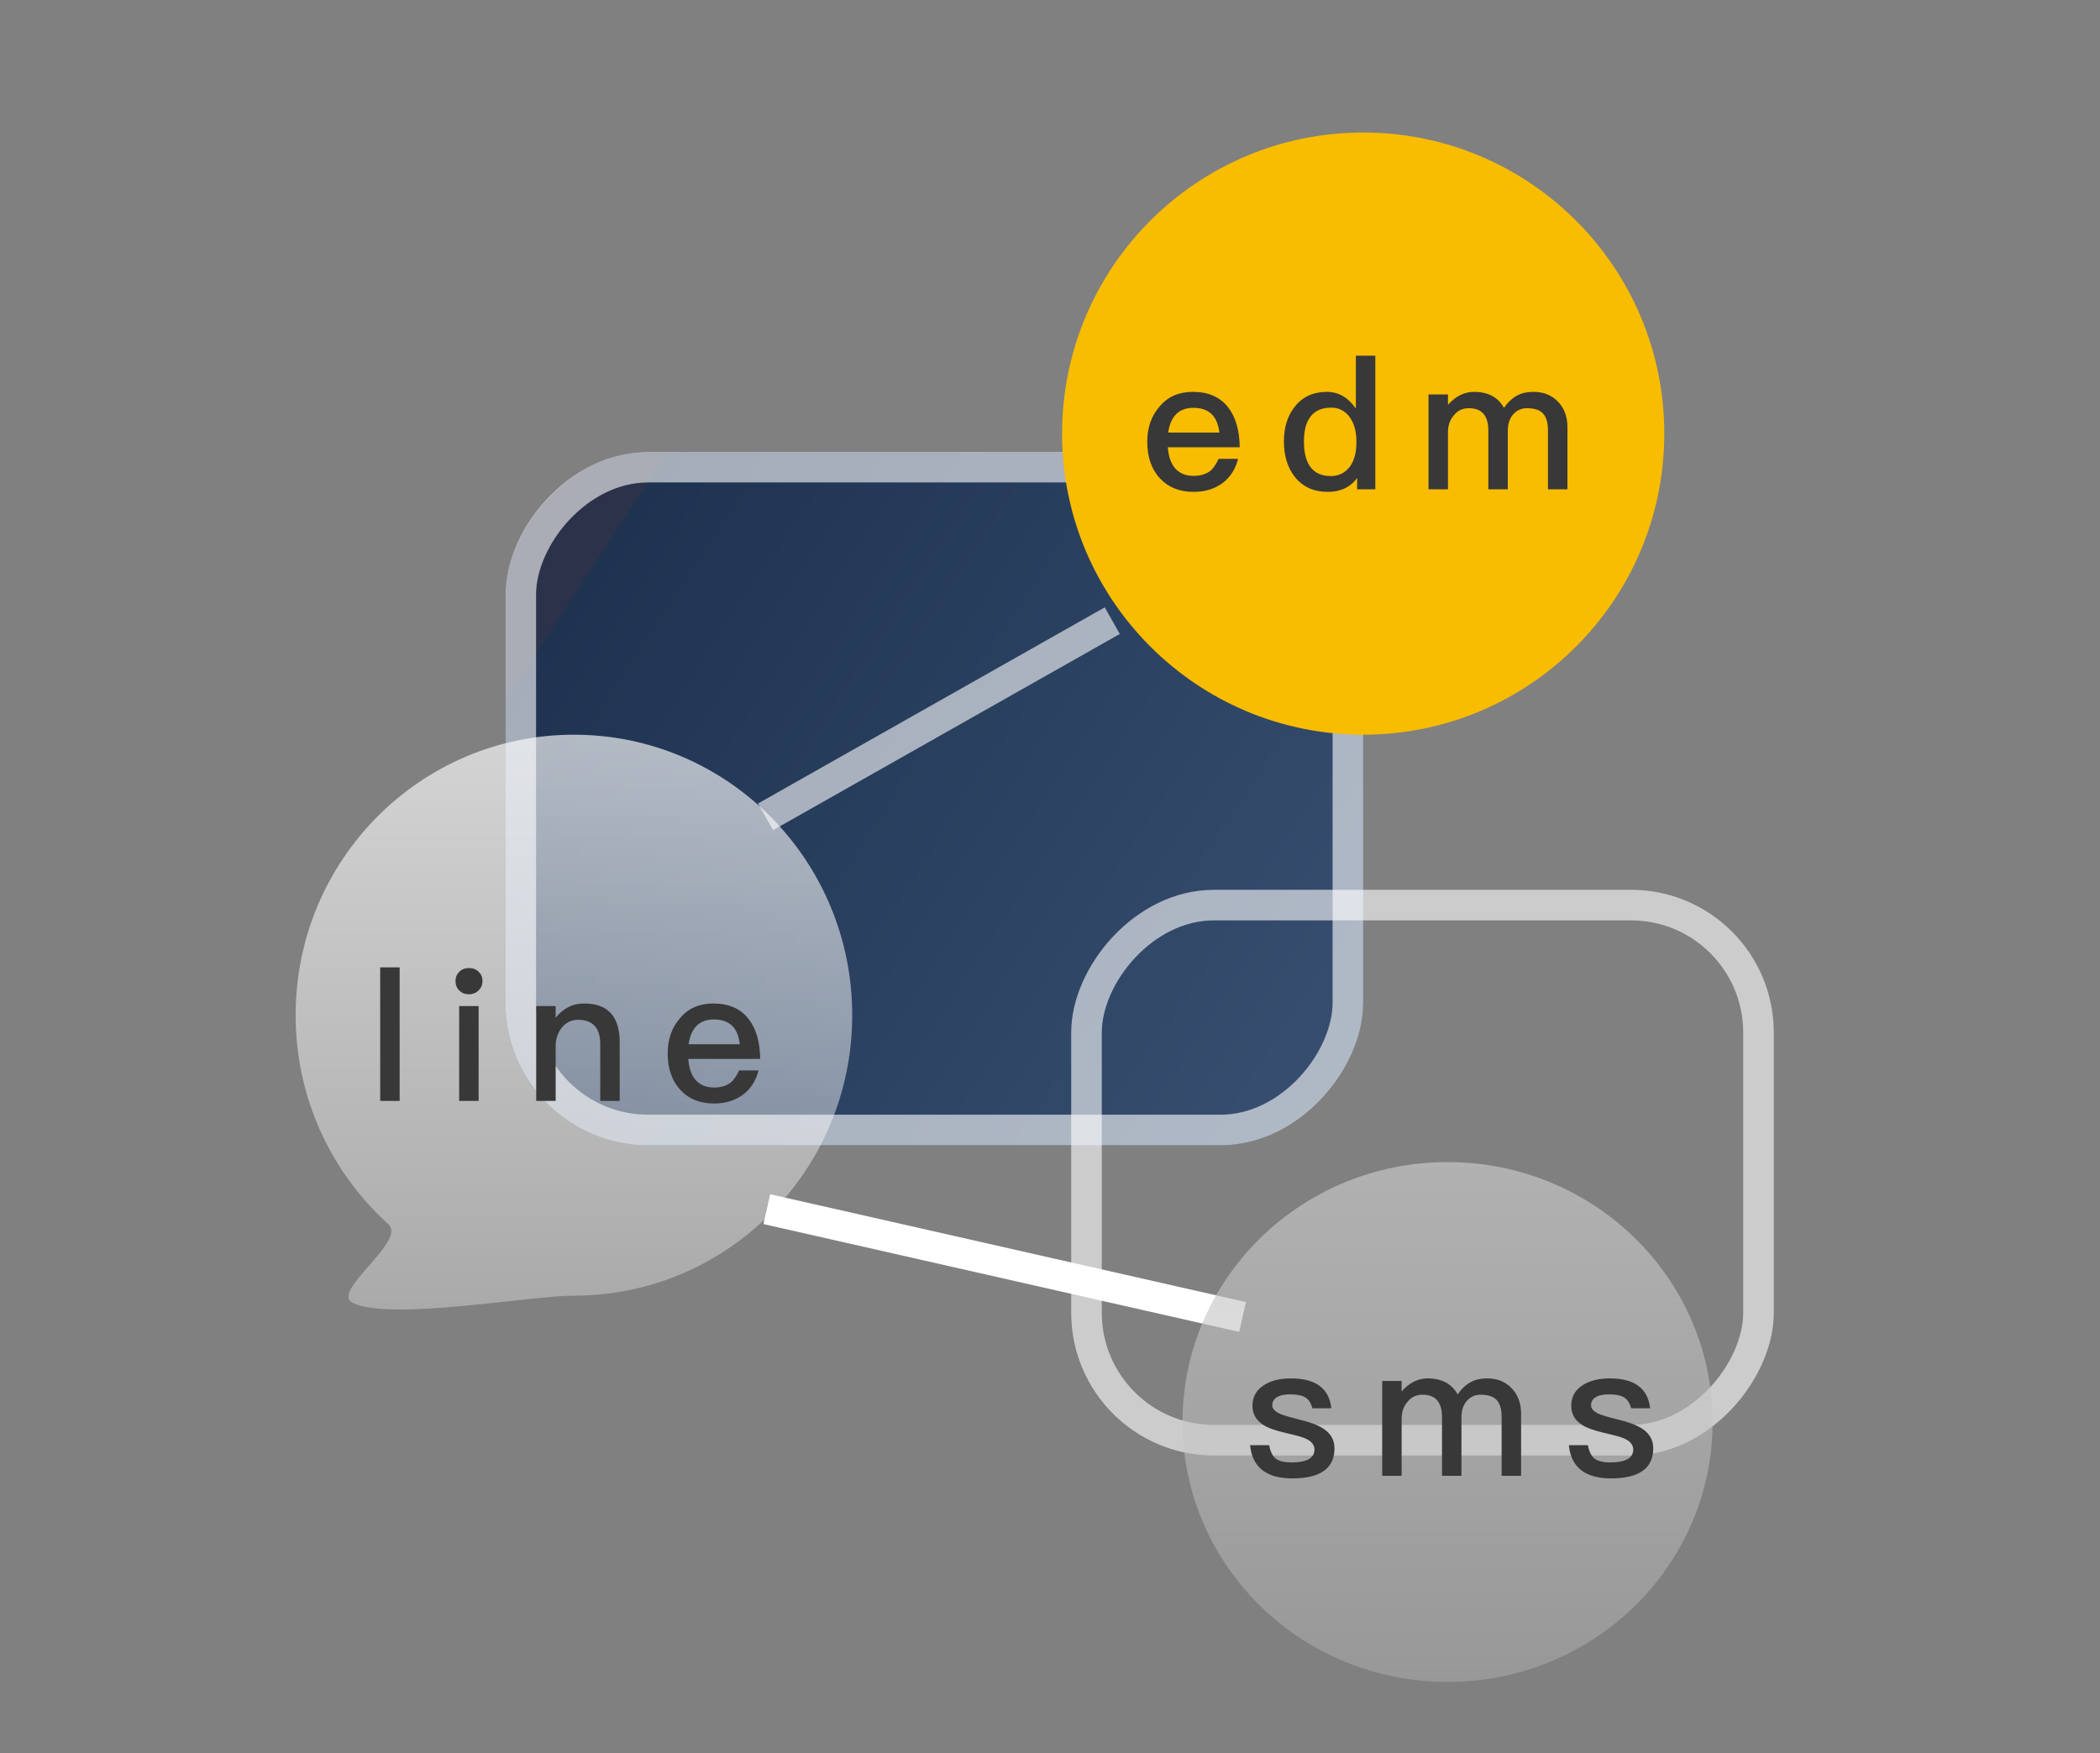 <svg xmlns="http://www.w3.org/2000/svg" width="206" height="172" fill="none" viewBox="0 0 206 172">
    <rect x="0" y="0" width="206" height="172" fill="#808080" stroke="none"/>
    <rect width="84.136" height="68.025" fill="url(#paint0_linear)" rx="14" transform="matrix(1 0 0 -1 49.586 112.352)"/>
    <rect width="81.136" height="65.025" x="1.5" y="-1.5" stroke="#fff" stroke-opacity=".6" stroke-width="3" rx="12.5" transform="matrix(1 0 0 -1 49.586 109.352)"/>
    <rect width="65.92" height="52.494" x="1.5" y="-1.5" stroke="#fff" stroke-opacity=".6" stroke-width="3" rx="12.5" transform="matrix(1 0 0 -1 105.08 139.784)"/>
    <circle cx="133.722" cy="42.537" r="29.537" fill="#F8BC01"/>
    <path fill="url(#paint1_linear)" fill-opacity=".66" d="M83.599 99.589c0 15.196-12.223 27.515-27.3 27.515-4.328 0-18.063 2.512-21.7.705-2.237-1.112 5.34-6.051 3.5-7.711-5.584-5.039-9.099-12.36-9.099-20.51 0-15.195 12.222-27.514 27.3-27.514 15.076 0 27.299 12.319 27.299 27.515z"/>
    <path fill="#383838" d="M117.022 38.442c-1.368 0-2.466.468-3.258 1.422-.828.936-1.224 2.088-1.224 3.474 0 1.53.432 2.736 1.296 3.636.792.846 1.89 1.278 3.258 1.278 1.242 0 2.268-.36 3.078-1.062.648-.576 1.062-1.314 1.278-2.178h-1.908c-.252.54-.522.954-.846 1.206-.414.306-.954.468-1.62.468-.756 0-1.35-.252-1.782-.72-.432-.486-.666-1.188-.738-2.088h7.056c-.018-1.656-.396-2.952-1.116-3.888-.792-1.044-1.962-1.548-3.474-1.548zm.054 1.566c1.512 0 2.358.81 2.538 2.43h-5.022c.108-.792.378-1.386.774-1.8.432-.432.99-.63 1.71-.63zm15.927-5.112v5.184c-.756-1.098-1.71-1.638-2.844-1.638-1.332 0-2.394.486-3.15 1.458-.72.9-1.062 2.034-1.062 3.402 0 1.422.36 2.592 1.08 3.492.774.972 1.854 1.458 3.222 1.458 1.26 0 2.232-.468 2.88-1.368V48h1.782V34.896h-1.908zm-2.412 5.094c.702 0 1.278.27 1.746.846.468.612.72 1.422.72 2.43v.162c0 .936-.198 1.692-.594 2.286-.468.648-1.098.99-1.926.99-.936 0-1.638-.342-2.07-1.008-.378-.576-.558-1.368-.558-2.394s.198-1.818.594-2.358c.45-.648 1.152-.954 2.088-.954zm14.004-1.548c-.936 0-1.8.414-2.556 1.278v-1.026h-1.908V48h1.908v-5.598c0-.648.18-1.206.576-1.656.36-.468.864-.702 1.476-.702 1.26 0 1.908.72 1.908 2.196V48h1.908v-5.724c0-.684.18-1.242.54-1.638.36-.396.792-.594 1.332-.594.72 0 1.26.162 1.584.522.324.342.486.9.486 1.656V48h1.908v-6.102c0-1.044-.324-1.872-.936-2.502-.63-.648-1.422-.954-2.376-.954-.63 0-1.152.108-1.584.342-.468.234-.918.648-1.332 1.224-.576-1.044-1.566-1.566-2.934-1.566zM37.296 94.896V108h1.908V94.896h-1.908zm8.7.072c-.377 0-.683.108-.935.36-.252.234-.378.54-.378.918 0 .36.126.684.378.936.252.234.558.36.936.36.36 0 .684-.126.936-.36.252-.252.396-.558.396-.936s-.126-.684-.378-.918c-.252-.252-.576-.36-.954-.36zm-.953 3.726V108h1.908v-9.306h-1.908zm12.273-.252c-.576 0-1.098.108-1.566.36-.468.234-.882.576-1.242 1.044v-1.152H52.6V108h1.908v-5.598c.072-.756.342-1.35.774-1.782.396-.396.882-.576 1.422-.576 1.44 0 2.178.792 2.178 2.376V108h1.908v-5.742c0-2.556-1.17-3.816-3.474-3.816zm12.664 0c-1.368 0-2.466.468-3.258 1.422-.828.936-1.224 2.088-1.224 3.474 0 1.53.432 2.736 1.296 3.636.792.846 1.89 1.278 3.258 1.278 1.242 0 2.268-.36 3.078-1.062.648-.576 1.062-1.314 1.278-2.178H72.5c-.252.54-.522.954-.846 1.206-.414.306-.954.468-1.62.468-.756 0-1.35-.252-1.782-.72-.432-.486-.666-1.188-.738-2.088h7.056c-.018-1.656-.396-2.952-1.116-3.888-.792-1.044-1.962-1.548-3.474-1.548zm.054 1.566c1.512 0 2.358.81 2.538 2.43H67.55c.108-.792.378-1.386.774-1.8.432-.432.99-.63 1.71-.63z"/>
    <path stroke="#fff" stroke-opacity=".6" stroke-width="3" d="M75.096 80.13l34.012-19.244"/>
    <path stroke="#fff" stroke-width="3" d="M75.22 118.618l46.668 10.577"/>
    <ellipse cx="142" cy="139.5" fill="url(#paint2_linear)" fill-opacity=".74" rx="26" ry="25.5"/>
    <path fill="#383838" d="M126.64 135.22c-1.116 0-2.034.234-2.736.72-.702.468-1.044 1.134-1.044 1.98 0 .792.36 1.422 1.08 1.872.432.288 1.206.558 2.304.81.954.216 1.584.396 1.872.54.54.252.828.612.828 1.062 0 .828-.756 1.26-2.232 1.26-.72 0-1.224-.126-1.548-.36-.324-.252-.558-.702-.666-1.332h-1.872c.216 2.16 1.584 3.258 4.14 3.258 2.754 0 4.14-.99 4.14-2.952 0-.828-.378-1.476-1.116-1.944-.504-.324-1.296-.63-2.358-.882-.936-.234-1.548-.414-1.872-.558-.504-.234-.756-.504-.756-.828 0-.36.162-.648.504-.828.288-.18.72-.252 1.296-.252.648 0 1.152.108 1.476.324.306.198.522.54.666 1.044h1.854c-.216-1.962-1.548-2.934-3.96-2.934zm13.409 0c-.936 0-1.8.414-2.556 1.278v-1.026h-1.908v9.306h1.908v-5.598c0-.648.18-1.206.576-1.656.36-.468.864-.702 1.476-.702 1.26 0 1.908.72 1.908 2.196v5.76h1.908v-5.724c0-.684.18-1.242.54-1.638.36-.396.792-.594 1.332-.594.72 0 1.26.162 1.584.522.324.342.486.9.486 1.656v5.778h1.908v-6.102c0-1.044-.324-1.872-.936-2.502-.63-.648-1.422-.954-2.376-.954-.63 0-1.152.108-1.584.342-.468.234-.918.648-1.332 1.224-.576-1.044-1.566-1.566-2.934-1.566zm17.861 0c-1.116 0-2.034.234-2.736.72-.702.468-1.044 1.134-1.044 1.98 0 .792.36 1.422 1.08 1.872.432.288 1.206.558 2.304.81.954.216 1.584.396 1.872.54.54.252.828.612.828 1.062 0 .828-.756 1.26-2.232 1.26-.72 0-1.224-.126-1.548-.36-.324-.252-.558-.702-.666-1.332h-1.872c.216 2.16 1.584 3.258 4.14 3.258 2.754 0 4.14-.99 4.14-2.952 0-.828-.378-1.476-1.116-1.944-.504-.324-1.296-.63-2.358-.882-.936-.234-1.548-.414-1.872-.558-.504-.234-.756-.504-.756-.828 0-.36.162-.648.504-.828.288-.18.72-.252 1.296-.252.648 0 1.152.108 1.476.324.306.198.522.54.666 1.044h1.854c-.216-1.962-1.548-2.934-3.96-2.934z"/>
    <defs>
        <linearGradient id="paint0_linear" x1="72.738" x2="3.246" y1="3.092" y2="48.696" gradientUnits="userSpaceOnUse">
            <stop stop-color="#364D6F"/>
            <stop offset="1" stop-color="#1E3350"/>
            <stop offset="1" stop-color="#2C3249"/>
        </linearGradient>
        <linearGradient id="paint1_linear" x1="56.299" x2="56.299" y1="72.074" y2="128.463" gradientUnits="userSpaceOnUse">
            <stop stop-color="#fff"/>
            <stop offset="1" stop-color="#fff" stop-opacity=".5"/>
            <stop offset="1" stop-color="#fff" stop-opacity="0"/>
        </linearGradient>
        <linearGradient id="paint2_linear" x1="142" x2="142" y1="114" y2="165" gradientUnits="userSpaceOnUse">
            <stop stop-color="#C4C4C4" stop-opacity=".98"/>
            <stop offset="1" stop-color="#C4C4C4" stop-opacity=".48"/>
        </linearGradient>
    </defs>
</svg>

